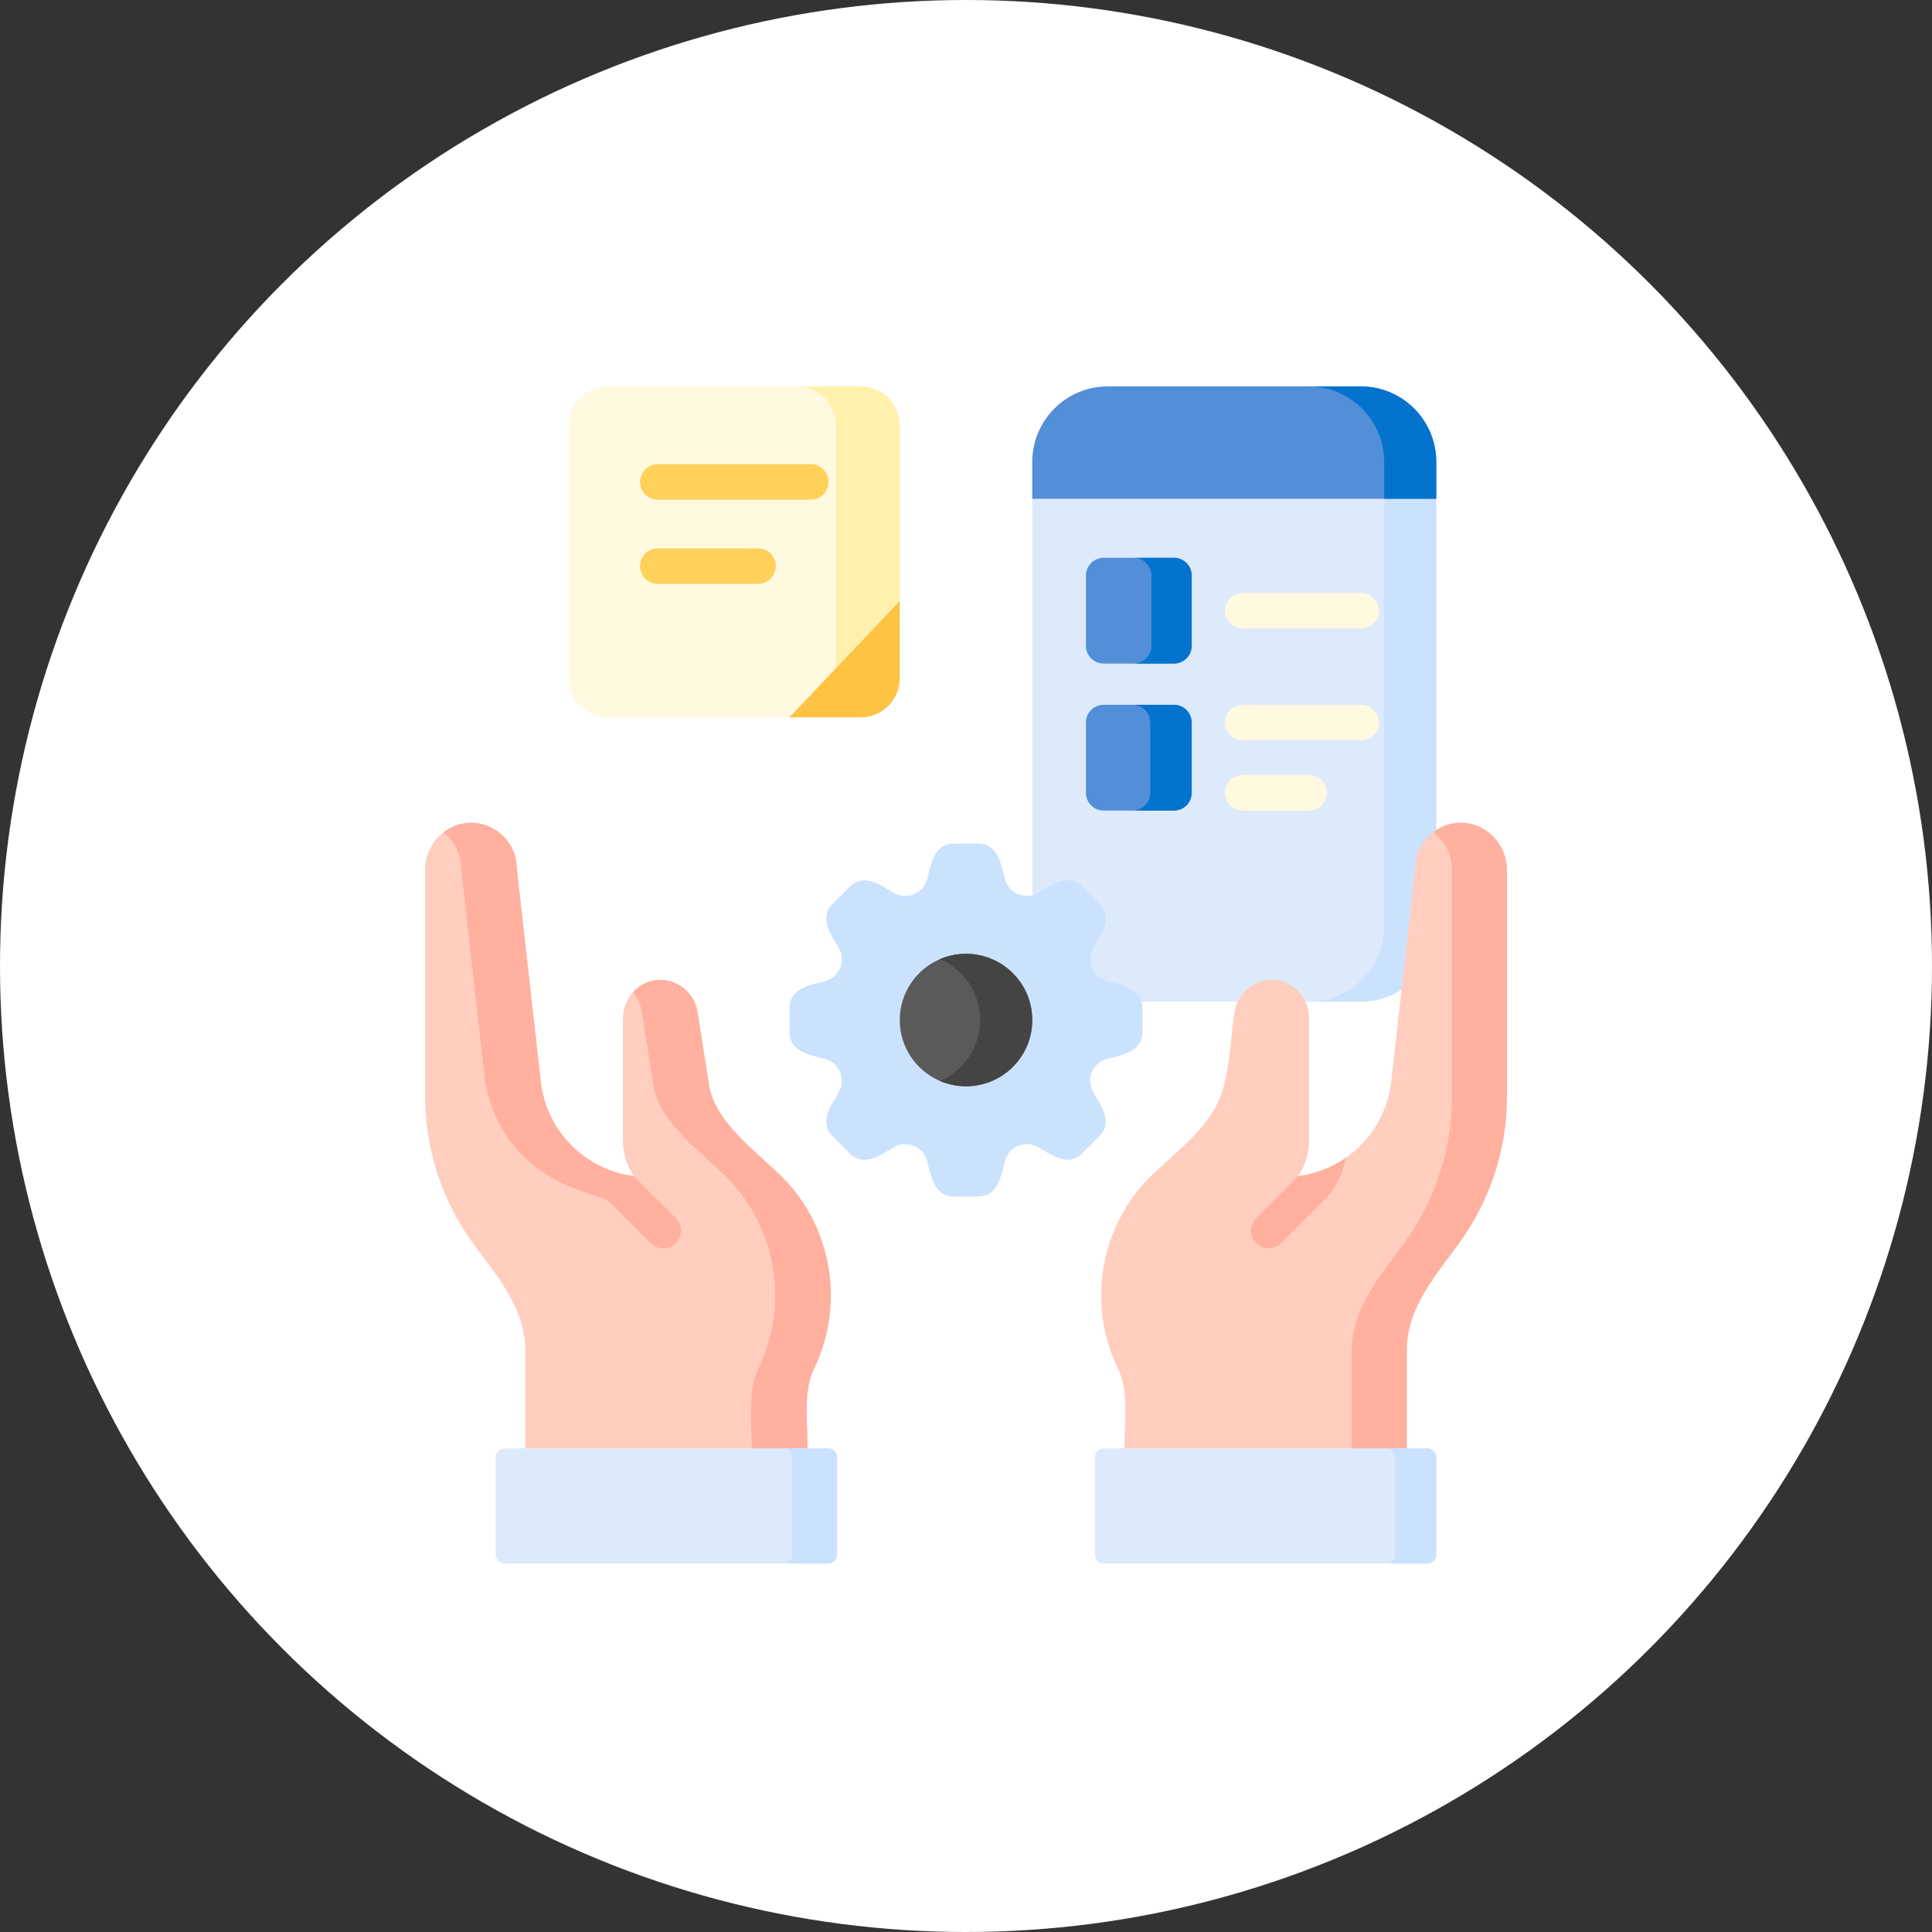 <?xml version="1.0" encoding="utf-8"?>
<svg xmlns="http://www.w3.org/2000/svg" fill="none" height="100" viewBox="0 0 100 100" width="100">
<rect x="0" y="0" width="100" height="100" fill="#333333" stroke="none"/>
<circle cx="50" cy="50" fill="white" r="50"/>
<path d="M74.34 25.816V47.935C74.34 50.094 72.59 51.845 70.43 51.845H57.338C55.179 51.845 53.429 50.094 53.429 47.935V25.816L63.885 24.943L74.34 25.816Z" fill="#DDEAFB"/>
<path d="M74.341 25.816V47.935C74.341 50.094 72.591 51.844 70.43 51.844H67.733C69.894 51.844 71.644 50.094 71.644 47.935V25.816L72.966 25.415L74.341 25.816Z" fill="#CBE2FF"/>
<path d="M61.682 29.79V33.426C61.682 33.934 61.27 34.346 60.763 34.346H57.127C56.619 34.346 56.207 33.934 56.207 33.426V29.79C56.207 29.282 56.619 28.871 57.127 28.871H60.763C61.27 28.871 61.682 29.282 61.682 29.79Z" fill="#528FD8"/>
<path d="M61.682 29.79V33.426C61.682 33.934 61.27 34.346 60.763 34.346H58.679C59.186 34.346 59.598 33.934 59.598 33.426V29.79C59.598 29.282 59.186 28.871 58.679 28.871H60.763C61.27 28.871 61.682 29.282 61.682 29.79Z" fill="#0473CE"/>
<path d="M61.682 37.401V41.036C61.682 41.544 61.27 41.955 60.763 41.955H57.127C56.619 41.955 56.207 41.544 56.207 41.036V37.401C56.207 36.893 56.619 36.481 57.127 36.481H60.763C61.27 36.481 61.682 36.893 61.682 37.401Z" fill="#528FD8"/>
<path d="M61.682 37.401V41.036C61.682 41.544 61.27 41.955 60.763 41.955H58.617C59.125 41.955 59.537 41.544 59.537 41.036V37.401C59.537 36.893 59.125 36.481 58.617 36.481H60.763C61.27 36.481 61.682 36.893 61.682 37.401Z" fill="#0473CE"/>
<path d="M70.455 32.527H64.321C63.813 32.527 63.401 32.116 63.401 31.608C63.401 31.1 63.813 30.689 64.321 30.689H70.455C70.963 30.689 71.375 31.1 71.375 31.608C71.375 32.116 70.963 32.527 70.455 32.527Z" fill="#FFF9DF"/>
<path d="M70.455 38.32H64.321C63.813 38.32 63.401 37.908 63.401 37.4C63.401 36.892 63.813 36.481 64.321 36.481H70.455C70.963 36.481 71.375 36.892 71.375 37.4C71.375 37.908 70.963 38.32 70.455 38.32Z" fill="#FFF9DF"/>
<path d="M67.757 41.956H64.321C63.813 41.956 63.401 41.544 63.401 41.036C63.401 40.528 63.813 40.117 64.321 40.117H67.757C68.265 40.117 68.677 40.528 68.677 41.036C68.677 41.544 68.265 41.956 67.757 41.956Z" fill="#FFF9DF"/>
<path d="M74.34 23.91V25.816H53.429V23.91C53.429 21.751 55.179 20 57.338 20H70.43C72.59 20 74.34 21.751 74.34 23.91V23.91Z" fill="#528FD8"/>
<path d="M74.341 23.91V25.816H71.644V23.91C71.644 21.751 69.894 20 67.733 20H70.43C72.591 20 74.341 21.751 74.341 23.91V23.91Z" fill="#0473CE"/>
<path d="M42.132 70.843C41.553 72.034 41.801 73.677 41.801 74.966L34.494 75.841L27.187 74.966V69.918C27.187 67.675 25.7 66.031 24.46 64.319C22.861 62.111 22 59.456 22 56.73V45.025C22 44.246 22.373 43.535 22.949 43.084C23.358 42.765 23.868 42.577 24.421 42.586C25.712 42.611 26.75 43.665 26.75 44.962L27.989 55.981C28.279 58.559 30.301 60.559 32.813 60.878C32.444 60.345 32.243 59.709 32.243 59.052V52.709C32.243 52.2 32.433 51.727 32.75 51.369C33.077 50.997 33.541 50.752 34.067 50.721C35.053 50.663 35.942 51.383 36.098 52.356L36.699 56.166C37.006 58.11 39.214 59.654 40.526 60.967C43.09 63.571 43.733 67.551 42.132 70.843V70.843Z" fill="#FFCEBF"/>
<path d="M42.132 70.843C41.553 72.034 41.801 73.677 41.801 74.967L38.92 75.212C38.92 73.921 38.671 72.035 39.251 70.843C40.852 67.552 40.209 63.572 37.645 60.967C36.334 59.656 34.125 58.106 33.818 56.166L33.217 52.356C33.156 51.976 32.989 51.637 32.75 51.369C33.077 50.997 33.541 50.752 34.067 50.721C35.053 50.663 35.942 51.383 36.098 52.356L36.699 56.166C37.006 58.11 39.213 59.655 40.526 60.967C43.09 63.571 43.733 67.552 42.132 70.843V70.843Z" fill="#FFB09E"/>
<path d="M78 45.025V56.73C78 59.456 77.139 62.111 75.54 64.319C74.299 66.032 72.813 67.672 72.813 69.918V74.966L65.896 75.595L58.199 74.966C58.199 73.676 58.448 72.035 57.868 70.843C56.267 67.552 56.91 63.572 59.474 60.967C60.598 59.843 62.221 58.676 62.953 57.238C63.667 55.835 63.66 53.889 63.902 52.356C64.058 51.383 64.947 50.663 65.933 50.721C66.967 50.782 67.757 51.673 67.757 52.709V59.052C67.757 59.709 67.556 60.345 67.187 60.878C68.087 60.764 68.926 60.433 69.643 59.938C70.926 59.05 71.825 57.635 72.011 55.981L73.249 44.962C73.249 44.19 73.618 43.502 74.19 43.069C74.577 42.774 75.056 42.596 75.579 42.586C76.911 42.562 78 43.693 78 45.025V45.025Z" fill="#FFCEBF"/>
<path d="M78 45.025V56.73C78 59.456 77.14 62.111 75.54 64.319C74.299 66.032 72.813 67.672 72.813 69.918V74.966L69.972 75.334V69.918C69.972 67.675 71.458 66.031 72.698 64.319C74.298 62.111 75.159 59.456 75.159 56.73V45.025C75.159 44.238 74.777 43.519 74.19 43.069C74.578 42.774 75.057 42.596 75.579 42.586C76.912 42.562 78 43.693 78 45.025Z" fill="#FFB09E"/>
<path d="M43.328 75.429V80.465C43.328 80.721 43.121 80.928 42.866 80.928H26.122C25.866 80.928 25.659 80.721 25.659 80.465V75.429C25.659 75.174 25.866 74.966 26.122 74.966H42.866C43.121 74.966 43.328 75.174 43.328 75.429Z" fill="#DDEAFB"/>
<path d="M43.328 75.43V80.466C43.328 80.721 43.121 80.928 42.866 80.928H40.537C40.792 80.928 40.999 80.721 40.999 80.466V75.43C40.999 75.174 40.792 74.966 40.537 74.966H42.866C43.121 74.966 43.328 75.174 43.328 75.43Z" fill="#CBE2FF"/>
<path d="M74.341 75.429V80.465C74.341 80.721 74.134 80.928 73.878 80.928H57.135C56.879 80.928 56.672 80.721 56.672 80.465V75.429C56.672 75.174 56.879 74.966 57.135 74.966H73.878C74.134 74.966 74.341 75.174 74.341 75.429V75.429Z" fill="#DDEAFB"/>
<path d="M74.341 75.43V80.466C74.341 80.721 74.134 80.928 73.878 80.928H71.732C71.989 80.928 72.196 80.721 72.196 80.466V75.43C72.196 75.174 71.989 74.966 71.732 74.966H73.878C74.134 74.966 74.341 75.174 74.341 75.43Z" fill="#CBE2FF"/>
<path d="M59.132 53.434V52.161C59.132 51.128 58.037 50.984 57.273 50.776C56.555 50.58 56.204 49.732 56.573 49.086C56.965 48.398 57.636 47.519 56.907 46.791L56.007 45.891C55.276 45.16 54.4 45.833 53.712 46.225C53.066 46.594 52.219 46.243 52.023 45.526C51.814 44.761 51.667 43.666 50.637 43.666H49.364C48.33 43.666 48.186 44.761 47.978 45.526C47.782 46.243 46.934 46.594 46.288 46.225C45.6 45.833 44.721 45.162 43.993 45.891L43.093 46.791C42.362 47.522 43.035 48.398 43.428 49.086C43.797 49.732 43.445 50.58 42.728 50.776C41.964 50.984 40.868 51.131 40.868 52.161V53.434C40.868 54.468 41.964 54.612 42.728 54.82C43.445 55.016 43.797 55.864 43.428 56.51C43.035 57.198 42.364 58.077 43.093 58.805L43.993 59.705C44.724 60.436 45.6 59.763 46.288 59.37C46.934 59.001 47.782 59.352 47.978 60.07C48.186 60.834 48.333 61.93 49.364 61.93H50.637C51.67 61.93 51.814 60.834 52.023 60.07C52.219 59.352 53.066 59.001 53.712 59.37C54.4 59.763 55.279 60.434 56.007 59.705L56.908 58.805C57.639 58.074 56.965 57.198 56.573 56.51C56.204 55.864 56.555 55.016 57.273 54.82C58.037 54.612 59.132 54.465 59.132 53.434V53.434Z" fill="#CBE2FF"/>
<path d="M53.429 52.798C53.429 54.691 51.894 56.226 50 56.226C49.522 56.226 49.066 56.128 48.652 55.95C47.428 55.426 46.571 54.213 46.571 52.798C46.571 51.383 47.428 50.168 48.652 49.645C49.066 49.467 49.522 49.369 50 49.369C51.894 49.369 53.429 50.904 53.429 52.798Z" fill="#5A5A5A"/>
<path d="M53.429 52.798C53.429 54.691 51.894 56.226 50 56.226C49.522 56.226 49.066 56.128 48.651 55.95C49.875 55.426 50.732 54.213 50.732 52.798C50.732 51.383 49.875 50.168 48.651 49.645C49.066 49.467 49.522 49.369 50 49.369C51.894 49.369 53.429 50.904 53.429 52.798Z" fill="#444444"/>
<path d="M34.978 64.345C34.799 64.524 34.564 64.614 34.328 64.614C34.093 64.614 33.858 64.524 33.677 64.344L31.512 62.178C31.079 61.745 26.136 61.375 25.108 55.981L23.87 44.962C23.87 44.198 23.509 43.518 22.949 43.084C23.359 42.765 23.869 42.577 24.422 42.586C25.712 42.611 26.751 43.665 26.751 44.962L27.989 55.981C28.279 58.559 30.301 60.559 32.813 60.878L34.978 63.044C35.337 63.404 35.337 63.986 34.978 64.345V64.345Z" fill="#FFB09E"/>
<path d="M69.643 59.938C69.503 60.783 69.105 61.561 68.488 62.178L66.323 64.344C66.143 64.524 65.907 64.614 65.672 64.614C65.437 64.614 65.201 64.524 65.022 64.345C64.663 63.986 64.663 63.404 65.022 63.044L67.187 60.878C68.087 60.764 68.926 60.433 69.643 59.938V59.938Z" fill="#FFB09E"/>
<path d="M46.571 22.024V31.108L44.177 35.263L43.271 35.773L40.86 37.13H31.465C30.347 37.13 29.441 36.224 29.441 35.106V22.024C29.441 20.906 30.347 20 31.465 20H44.548C45.665 20 46.571 20.906 46.571 22.024V22.024Z" fill="#FFF9DF"/>
<path d="M46.571 22.024V31.108L44.177 35.263L43.271 35.773V22.024C43.271 20.906 42.365 20 41.248 20H44.548C45.665 20 46.571 20.906 46.571 22.024V22.024Z" fill="#FFF0AD"/>
<path d="M46.571 31.108V35.106C46.571 36.224 45.665 37.13 44.548 37.13H40.859L43.271 34.587L46.571 31.108Z" fill="#FFC344"/>
<path d="M41.964 25.862H34.049C33.541 25.862 33.13 25.451 33.13 24.943C33.13 24.435 33.541 24.023 34.049 24.023H41.964C42.472 24.023 42.883 24.435 42.883 24.943C42.883 25.451 42.472 25.862 41.964 25.862Z" fill="#FFD15B"/>
<path d="M39.239 30.225H34.049C33.541 30.225 33.13 29.814 33.13 29.306C33.13 28.798 33.541 28.386 34.049 28.386H39.239C39.747 28.386 40.159 28.798 40.159 29.306C40.159 29.814 39.747 30.225 39.239 30.225Z" fill="#FFD15B"/>
</svg>